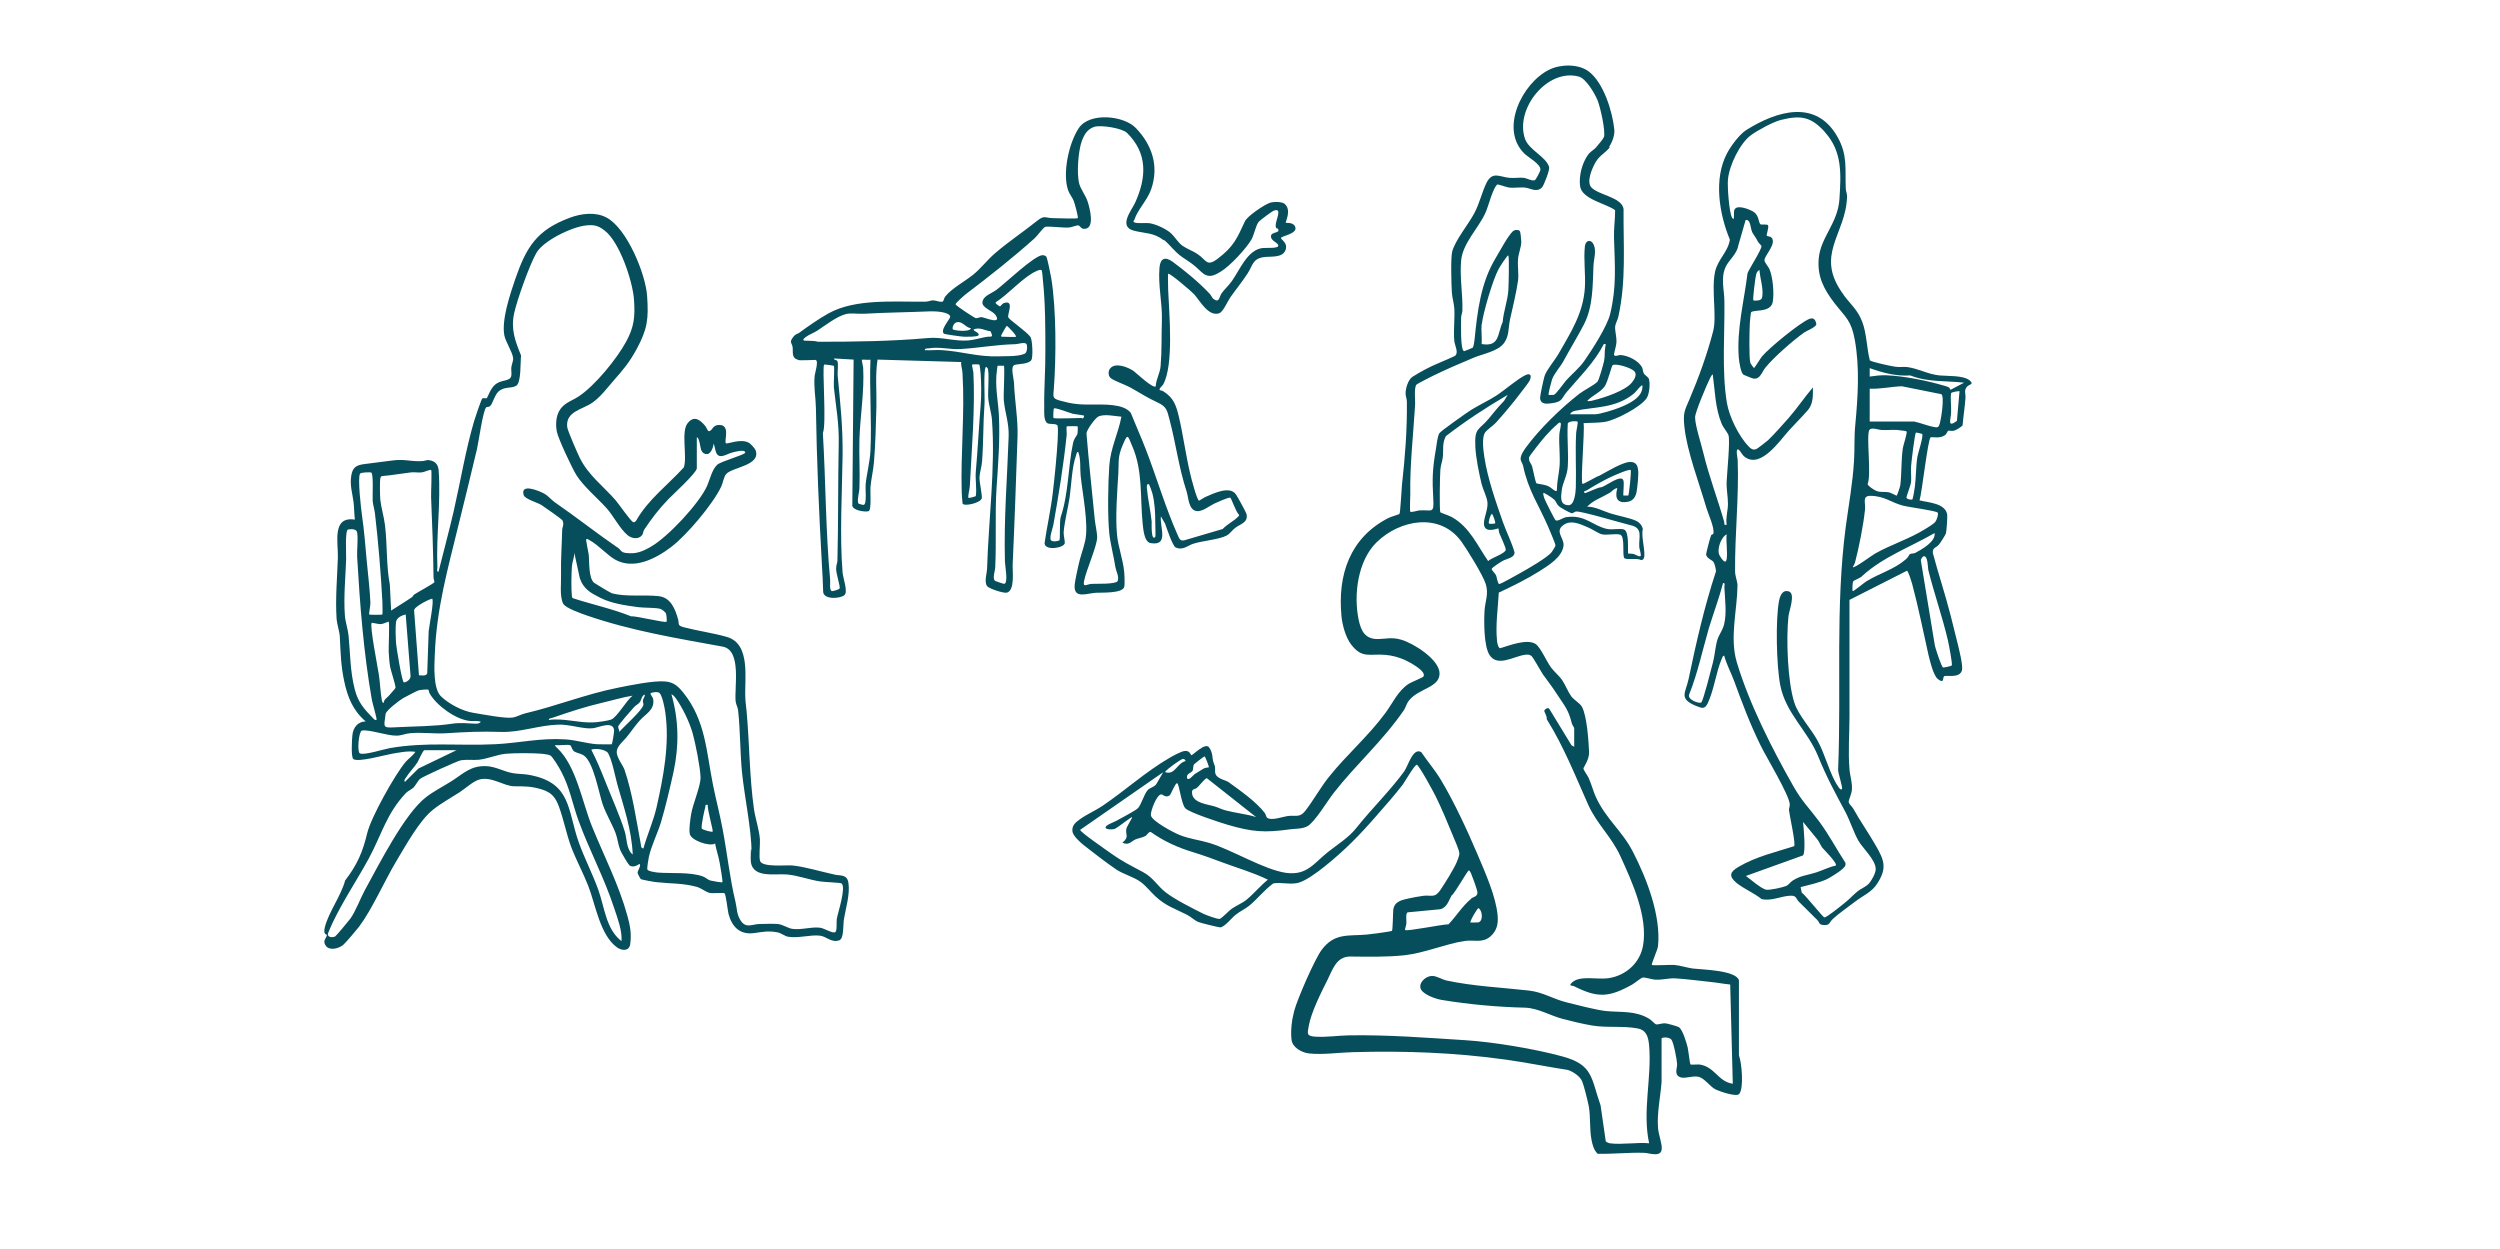 <?xml version="1.0" encoding="UTF-8"?>
<svg xmlns="http://www.w3.org/2000/svg" version="1.1" viewBox="0 0 1544.9 771.8">
  <defs>
    <style>
      .cls-1 {
        fill: #074e5c;
      }
    </style>
  </defs>
  <!-- Generator: Adobe Illustrator 28.7.5, SVG Export Plug-In . SVG Version: 1.2.0 Build 176)  -->
  <g>
    <g id="Layer_1">
      <g id="Laag_1">
        <path class="cls-1" d="M994.8,90.9c-2.3,3.4-6,4.8-8.6,9-2.1,3.5-6,12.2-2.9,15.8,4.3,4.9,18.8,6,20,13.4-.2,22.6,1.7,44.3-3.2,66.5-.4,2-1.9,4.5-2,6.3-.2,2.6,1,6.3.8,9.7,0,1.8-1.6,6.8-1.5,7.5.3,1.7,2.7.2,4.1.3,4.6.3,11.2,3.5,13.3,7.8.5,1.1.4,2.4,1,3.5.7,1.3,2.8,2.2,3.2,3.6.8,2.8.3,9.1-1.4,11.7-3.6,5.5-18.9,13.4-25.3,14.6-3.9.8-9.6.6-13.7.9.8,4.6-2,36.1-.7,37.5.5.5,8.8-4.7,10.4-5,4.5-2.3,15.1-9.1,19.9-8.5,2.9.3,3.8,2.3,4.1,4.9.4,3-.4,10-.9,13.2s-2.1,5.9-5.5,6.5c-6,1.1-8-1.8-6.7-7.5.3-1.1.5-1.2-.8-.7-1.4.5-2.6,2.1-3.9,2.8-4.6,2.7-10,4.5-13.7,8.4,5.1,0,9.8,2.7,14.2,4.1,4.7,1.5,11.6,2.7,15.7,4.5,2.2.9,4.1,2.9,4.5,5.3-1.2,4.6,1.9,14.2.7,17.8-.3.9-.9,1.3-1.8,1.3-2.4-1.4-8.6,0-10.2-1.1-1.7-1.2.6-13.5-2.7-14.6-2.8-.9-8.5.6-11.7-.3-1.7-.5-6.1-3.4-8.4-4.3-4.8-2-10.2-4.7-14.9-1.4-5.7,4,.6,8.2,0,12.8-.8,7.1-9.4,12.3-14.9,15.8-8,5-16.5,9.2-25.1,13.2-.5,9.5-2.1,20.2-1.1,29.6,0,1.2.7,4.5,1.9,4.8,5.6-1.7,16.8-6.1,22-2.6,2.9,1.9,6.9,11,9.5,14.5,2.1,2.8,5.1,5.1,7,8s3.5,7.1,5.5,9.8c1.7,2.3,5.4,4.3,6.6,6.5,3.1,5.7,4.1,21.2,4.4,27.9.2,4.8-3.6,9.6-3.5,10.2.4,1.7,2.5,4.1,3.2,5.8,1.7,3.7,2.8,8,4.3,11.4,6.4,14.2,16.4,21.1,23.2,34.5,8.5,16.5,17.3,39.4,15.4,58.1-.2,2.2-4.3,11-3.8,11.6.5.5,11.6-.2,13.9,0,3.7.3,7.7,1.7,11.3,2.2,5.7.7,26.8,1,28.6,7.3v46.3c1.8,4.8,3.1,20.3.2,23.9-1.6,2.1-12.2-1.6-14.5-2.7-3.7-1.8-6.9-7.1-10.8-7.9s-8.5,1.5-11.4.2c-3.7-1.7-1.6-5.4-1.7-8s-2.1-13.2-3.5-15.1c-1-1.4-4.7-1.8-6.1-.9v27c-.7,9.4-2.9,19-2.2,28.5.3,3.9,2.5,9.6,2.3,12.7-.2,5.7-7.5,2.7-10.9,2.6-9.6-.3-19.1.8-28.7.6-2.3-2.2-3.2-5.4-3.8-8.6-1.3-6.6-.5-14.2-1.7-20.8-.6-3.1-3-12.9-4.1-15.4-1.3-3.1-5.6-6-8.8-7-12.8-2-25.7-4.6-38.5-6.4-31.5-4.4-62.6-5.5-94.4-4.6-8.8.2-18.1,1.7-27,.8-4.6-.5-10.4-3.7-10.9-8.6-.6-6,.2-12.1,1.7-17.8,2-7.4,12.6-31.8,17-37.7,8-10.7,16.8-8.3,28.1-9.4,2-.2,14.8-1.8,15.3-2.3s.6-11.3.8-13c.7-5.2,5.2-6,9.5-7,2.3-.5,6.5-1.3,8.9-1.6,5.1-.7,7.1,1.7,10.7-3.6,2.7-4,8.2-12.8,10-17,.6-1.4,1.9-4.4,1.7-5.8-.2-2.3-2.8-7.9-3.8-10.4-3.2-7.8-7-17-10.7-24.5-1.2-2.5-10.5-19.7-11.8-19.7s-7.4,10.5-8.6,12.2c-4.7,6.1-10.9,13.2-16.2,19.2-10.3,11.9-19.8,21.6-32.2,31.5-4,3.2-11.9,9.2-16.8,10.2-5.3,1-9.9-.6-14.8.2-5.4,3.8-9.8,9.6-14.8,13.7-2.6,2.1-5.9,3.6-8.5,5.7-2.5,1.9-6.6,7.4-9.5,7.8-1,0-12.5-2.8-13.8-3.4-2.2-1-4.4-3.2-6.8-4.4-7.5-3.8-13-5.4-19.4-11.3-2.9-2.7-6.1-6.7-9.1-8.9-4.3-3.2-10.4-4.7-14.9-7.6-5.7-3.8-14.9-10.9-20.5-15.3-2.2-1.8-6.7-5.8-6.9-8.6-.3-3.7,2-5.4,4.9-7.5,4.2-3,9.4-5.2,13.7-8.1,13.9-9.4,26.8-21.2,41.5-29.7,2-1.2,7.2-4,9.2-4.2,3.4-.5,3.8,2.6,4.2,2.6,1.1,0,8.6-8.2,11-4.8s1.9,6.5,2.5,8.6c1.2,3.8,1.2,2,1.2,6.4s6.5,5,8.4,6.5c7.3,5.3,16.8,11.9,22.3,19,.7.9.8,2.5,1.5,3,2.6,1.9,9.7-.7,12.5-1.1,4.8-.7,7.5,1.3,11-3.2,5.2-6.7,9.4-14.5,14.8-21.2,10.9-13.6,24.4-25.2,34.8-39.4,4.5-6.1,7.7-13.6,14.3-17.9,1.7-1.1,8.6-3.8,9.1-4.5,2.3-3.3-9.1-9.2-11.5-10.3-3.6-1.6-8-2.8-11.9-3.1-9.7-.9-14.4,2.6-21.3-6.5-3.3-4.3-5.4-12-5.9-17.3-2.5-25.7,5.2-48.6,29-60.8,1.3-.7,6.6-2.2,6.8-2.5.6-.7,1.3-15.7,1.6-18.3,1.9-17.1,3.2-33.7,3-51,0-1.8-.8-3.4-.8-5.2,0-3.1,1.5-8.3,4.2-10.2,1.6-1.1,6.2-3.7,8.1-4.7,5.6-3,12.3-5.4,18.1-8.2,2.7-1.9,0-6.4-.3-9.3-.6-6.4.4-13.7,0-20.2-.2-3-1.3-6.6-1.5-9.7-.3-4.8-.8-21.4.2-25.3,1.8-7,10-16.8,13.7-23.8,3.3-6.2,4.7-13,7.5-18.7,3.7-7.4,8.2-3.6,14.2-3.1,2.9.3,6.1-.3,8.9,0,2.1.3,4.5,2,6.7,1.5.6-.1,3.5-5.5,3.5-6.5.3-3.4-7.4-7.6-9.7-9.8-15.8-15.1-1.6-43.9,15.3-52.1,7-3.4,18-3.6,24.3,1.2,9.2,6.9,14.7,24.9,15.8,36,.3,3.4-1.3,7.7-3.2,10.5h0l.3.2ZM986.5,90.8c1.1-1.2,4.3-5,4.7-6.2,1-3.9-2.3-18.6-4-22.7s-7.1-13.4-11.6-14.6c-19.6-5.2-39.6,20.2-33.2,38.5,2.5,7,12.9,10.9,14.9,17.4.5,1.7-3.2,11.3-4.4,12.6-3.2,3.3-6.8.7-10,.2s-7,.3-10.4-.1c-1.5-.2-6.8-2.1-7.2-1.9-2.7,1.9-5.6,13.7-7.3,17.4-4.4,9.8-14.2,18.9-15.1,29.8-.9,10.2,1.1,20.8.8,30.7,0,1.5-.8,2.8-.8,4.5,0,2.8-.6,20.4,1.9,20.6.3,0,4.9-1.9,5.2-2.1.6-.5,1.1-3.9,1.2-4.9,1.8-17.8,3.8-35.2,13.1-50.6,2.6-4.3,7.3-13.3,10.5-16.4,1.1-1.1,3.8-1.3,4.5,0,.3.4.8,5.4.8,6.3,0,3.4-1.7,7.2-2,10.6-.4,4.3.5,9.2,0,13.4-1.1,8-3.3,16.2-5,24.3-1.1,5.2-.4,9.8-3.6,14.3-3.8,5.3-13.2,6.7-19.2,9.3-7.9,3.3-17.2,7.3-24.9,11.1-1.4.7-9.7,4.9-10,5.3-1.7,1.7-.8,9.4-.9,12.2-1.1,18.2-3.3,37.5-3,55.5,0,1.7-.4,10.5,0,10.9.5.6,4.5-.7,5.6-.8,7.7-.5,9.2,2.4,8.6-7.1-.7-12.2-.5-18.7,1.6-30.6.4-2.5,1-8,2.1-9.9.9-1.5,16.8-12.6,19.4-14.3,4.9-3.1,10.8-5.8,15.8-9s13.3-10.5,18.1-12.7c3.2-1.5,3.9.4,2.6,3.3-.5,1.2-4.8,6.6-6,8.2-4.2,5.6-10.1,12.6-14.8,17.8-1.6,1.8-5.1,4.1-6.5,5.8-2.6,3.3-1.3,11.4-.7,15.7,2,13.1,7.1,27.6,11.5,40.2,2.2,6.2,5.3,12.1,7.1,18.4.3,3.5-4.8,4-7.3,5.4-1.1.6-6.8,4.2-6.8,5s2.2,2.8,2.7,3.9,1,5.4,2,5.4,11.1-5.8,12.8-6.7c4.3-2.4,17.3-9.8,19.7-13.2.4-.5,2.2-3.5,2.2-3.8.2-1-3.8-9.8-4.5-11.7-6-13.8-12.3-22.4-15.5-37.7-.3-1.3-1.3-2.6-1.5-3.8-.3-2.6,2-5.7,3.4-7.7,8.6-11.6,21.5-24.1,32.9-33,2.7-2.1,9.5-5.5,11.2-7.5,1-1.2,3.5-10.4,4-12.5.7-3.1.2-5.9.8-9,.2-1.1.8-2-.9-1.7-5.9,11.5-14.7,19.9-22.9,29.6-3.3,3.9-2.5,6-8.8,6.9-3.3.5-7.4,1.1-7.7-3.2,0-1.6,2.2-11.7,2.8-13.6,1.2-3.7,6.4-9.8,8.7-13.8,7.6-13.3,15.2-25,16.2-40.8.5-8.2-.9-17.6,0-25.5.4-4,4-4.5,5.5-.9,1.7,4.1,0,8.7-.2,12.9-.5,12-.2,25.2-5.8,36.1-3.7,7.2-8.6,15.2-12.6,22.6-2.1,3.9-5.7,7.6-7.2,11.6-.4,1.1-2.5,9.2-2.1,9.5.2.2,2.6,0,3.2,0,1.4-.4,6.2-7.3,7.6-8.9,3.5-3.9,8.2-7.7,11.2-12,4.8-6.9,14.1-21.3,16-29,4.1-16.9,2.9-30.1,2.4-47-.2-5.8.7-11.4.7-17.2-5.5-4.2-20.8-6.7-21.7-15.1-.7-6.4,1.2-13.8,4.9-19.1,1.4-2,3.7-3.1,5.2-4.8h0ZM915.6,200.2c-.4,3.9.3,8.4,0,12.4,11.2,1.9,9.6-6.1,13-13.6.5-6.6,3.1-13.2,3.5-19.7.2-2.6.6-20.6,0-21.4-.5-.6-5.7,7.6-6.1,8.5-3.4,6.3-9.5,26.8-10.3,33.9h-.1ZM1009.8,229.3c-1.8-2-11.4-5-13.3-3.6-.6.4-3,10.5-4.9,13.1-2.7,3.8-7.8,5.6-10.8,9,1.3.2,2.5,0,3.8-.4,6.6-1.6,19.9-5.9,24-11.2,1.5-1.9,3.2-4.8,1.3-6.9h0ZM970.3,256h15.4c3,0,12.2-2.9,15.3-4.2,5.8-2.3,14.8-6.5,13.9-13.8-2.3,1.3-3.4,3.8-5.7,5.6-11.2,8.8-23.6,7.7-36.1,10.3-1,.2-2.5,1-2.8,2.1h0ZM929.6,247.5l2.1-3.5c-13.3,7.8-26,16.1-38.2,25.5-2.4,4.4-1.4,8.6-1.9,13.1-.3,2.5-1.3,5-1.5,7.5-.3,3-.7,25.4,0,26.5.2.3,5.7,2.1,7.2,3,10.9,6.2,15.5,17.2,22.3,27.1,1.9-1.9,10.8-4.7,10.9-7,0-1.6-3.2-8.2-4-10.3-.3-.8-.4-2.7-.5-2.8-.3-.4-7.8,3.3-8.9-2-.7-3.5,2.5-9.5,2.1-14-.3-3.5-2.7-7.9-3.6-11.4-1.6-6.5-3.6-16.5-3.9-23-.6-12.2,2.1-10.1,8.2-17.4,3.7-4.4,5.2-6.6,9.5-11h0l.2-.3ZM974.8,260.5c-.3-.3-6.5-.6-6,1.9-.5,8.6.6,17.7,0,26.2-.4,5.7-3.1,9.5-3.7,14.3-.5,4.3-1.3,9.1,4.1,9.3,3.8.2,4.5-8,4.6-11.1.3-11-.4-22.4.2-33.5,0-1.4,1.4-6.5.8-7.1h0ZM964.3,261.3c-.6-.7-1.8.7-2.2,1.1-2.2,1.8-5.2,4.9-7.1,7.1-1.4,1.5-10,12.2-10.1,13.2-.4,2.5,1.4,3.7,1.9,5.6.5,1.6,2,9.8,2.7,10.4.3.2,5.2.8,7,1.6s3.5,2.6,4.5,3c1.2.5,1.1-.3,1.1-1.1.2-5.3,1-8.1,1.5-12.7.8-6.4-.4-14.4,0-21,0-1.4,1.4-6.4.8-7.1h-.1ZM1007.8,290.5c-.9-1-11.7,3.9-13.5,4.8-3.7,1.8-10,5.3-13.5,7.6-.4.3-2.9.6-1.5,1.8.4.4,8.5-3.8,10.3-3.6,2.6-.6,12.3-8.3,13.6-4.2.6,1.8-.3,8.7,0,9.3,0,0,2.9,0,3,0,.5-.6,2-15.1,1.5-15.7h0ZM1013.8,343.7c.6-.6-.7-4.5-.8-5.6-.4-6.3,2.5-11.7-5.2-13.5-5.6-1.3-31-9-34-8.5-1,.2-1.7,1.3-2.8,1s-6.8-3.4-7.7-4.3c-1.5-1.4-1.6-2.8-2.8-4s-6.4-4.5-6.7-4.2c-.4.5.3,2.7.6,3.5.5,1.4,6.3,13,6.9,13.4,1.2.9,4.7-1.6,6.4-1.9,12.1-1.8,16.5,5.5,25.6,7.3,3,.6,7.9-.5,10.2.3,3.7,1.2,2.1,14.4,2.7,14.9.2,0,2.3,0,3.2.2s3.6,2,4.3,1.3h0ZM923.9,323.5c.5-.5-1.2-5.2-1.9-6-1.2.7-2.4,5.5-1.9,6s3.6,0,3.8,0h0ZM994.7,706.5c7.4,1,16.8-.7,24.4,0-4.3-19.8,1.7-40.3,0-60.3-.5-5.2-1.5-9.7-7.3-10.7-9.2-1.7-18.8-.2-28.1-1.8-5.3-.9-12.6-2.6-17.8-4-7.8-2-15.5-6.8-23.6-7-17.1-.4-34.5-2-51.5-4.8-3.6-.6-12.7-3.6-13.1-7.8-.4-3.8,4.1-7.2,7.6-7,2.3,0,6.2,2.3,8.5,2.8,16.8,3.6,33.9,4.3,50.8,6.2,9,1,15,5.2,23.4,7.3,6.4,1.6,18.6,4.8,24.6,5.4,9.4.9,18-.4,26.6,4.8,1.3.8,3.4,3.2,4.2,3.4,1.1.3,3.6-.8,5.8-.6,1,0,7.6,1.9,8.2,2.3,2.5,1.6,4.7,9.5,5.5,12.5.4,1.8,1.4,10.2,1.7,10.6.2.2,4.3,0,5.5,0,9.8,1.4,11.4,10.6,20.7,11.9l-1.6-61.3c-4.1-.4-8.2-1.2-12.2-1.6-7.1-.7-14.7-1.8-21.7-2.2-4.3-.2-7.9,1-12,.8-2.4,0-6.2-1.5-8.1-1.3-1.3.2-5,3.5-6.7,4.4-14.2,7.9-21.2,8.3-35.7,1-1.3-.6-3.7,0-1.5-2.2,4.8-4.8,16-1.8,22.6-2.8,10.9-1.6,19.7-9.5,21.5-20.5,2.9-17.7-6.7-38.8-14-54.8-5.5-12.1-14.6-20-19.9-31.8-8-17.9-15.2-36.2-25.7-53,.4-1.5-1.5-4.5-1.5-5,0-1,2.4-2.7,3.2-1.2l13.6,22.3,1.7,1v-11.6c0-.2-1.3-2-1.5-3-2.1-8.4-4.3-10.5-8.8-17.4-3.2-5-5.7-8.1-9-12.7-1.5-2.2-6-10.6-7.2-11.5s-2.3-.8-3.7-.7c-6.9.8-17.1,7.9-22.1.2-3.6-5.5-3.5-20.9-3.1-27.6.4-5.9,2.7-10.1.7-16.4-1.6-5.2-11.5-21.3-15-26.1-13.2-18.2-38-13.7-52.5.5-11.6,11.5-14.2,32.4-11,47.8,1.4,6.6,3.8,11.8,11.4,11.9,5.7,0,8.9-1.4,15.2.5,7.4,2.2,23.4,12.2,23.4,20.8s-12.3,9.1-18.4,16.1c-2.1,2.3-2.4,4.7-3.6,6.5-13.2,19.2-29.5,33.4-43.5,51.3-3.6,4.6-11.8,18.2-16.2,20.5-3.5,1.8-7.4,1.4-10.8,1.9-15.7,2.2-23.3,1.6-38.4-2.8-4.7-1.4-23.6-7.5-26.2-10.2s-3.8-15.5-5.1-15.5-3.8,7-4.6,7.5c-2.5,1.8-4.2-.7-5.2-.6-2.7,0-6.7,10.3-6.4,12.9.5,3.6,14.2,10.8,17.8,12.2,6.2,2.5,12.4,3.1,18.3,4.9,14,4.2,33.9,16.6,47.5,18.5,12.8,1.7,17.1-5.9,25.6-12.7,6.1-4.9,12.8-8.8,17.8-15.1,9.2-11.6,21.4-23.6,29.6-35,2.4-3.4,5.4-14.9,10.5-11.8,3.9,5.8,8.5,11.1,12.1,17.1,8.3,13.8,16.4,31.4,22.7,46.2,4.7,11.1,11.4,26,12.4,37.8.4,5.1-.5,9.3-4.5,12.8-5,4.3-10.1,1.9-16,2.8-11.4,1.7-24.6,7.4-37,8.8-11.4,1.2-22.4.9-33.7.8-8.5,0-10.8,8.1-14,14.5-3.8,7.5-10,19.9-11.5,28.2-.9,5-1.5,6.4,3.8,6.8,7.1.5,14.2-.7,21-.8,24.4-.4,47.9,1.5,72,3,17.2,1.1,43.1,5.4,59.8,10,19.2,5.2,17.7,13.2,23.7,30.3l3.2,22.2c.2.4,2.2,1.2,2.6,1.3h0l-.2-.2ZM747,474.1c.3-.2-2.3-6.8-2.6-6.7-.4,0-6.2,4.5-6.4,4.8-1,1.3-.4,2.9-1.1,4.2-.6,1.1-3.8,1.7-3.4,4.1.5,2.9,4.3-1.9,4.7-2.1,1.5-1,4-2.5,5.5-3.4,1.2-.7,3.1-.7,3.3-.8h0ZM732.7,470.4c-.2-.8-.9-1.6-1.8-1.4-1.5.3-9.8,6.3-11,8.1,6.2,2.2,7.3-5.4,12.7-6.8h0ZM703.2,499.4c2-2,3.6-8.2,5.9-11,1.5-1.8,4.3-1.9,5.6-4.1l4.1-7.1-51.3,35.6c0,1.4,16.2,12.5,18.7,14.3,8,5.7,12,7.4,20.3,11.9,6,3.2,8.9,8.6,13.8,12.4,5.8,4.5,16.6,9.9,23.4,13.3,1.7.8,8.8,3.5,10.1,3.1s5.7-5.1,7.3-6.2c2.9-2,6.5-3.4,9.3-5.7,4.3-3.5,8.7-8.8,13.1-12.3-9-4.4-18.8-7.2-28.2-10.7-6.9-2.6-11.3-4.2-18.4-6.4-9.4-2.9-17.8-6.7-25.8-12.4-1.2-.3-2.2,1.9-3.3,2.5-2,1.1-4.2,1.3-6.1,2.1-2.7,1.2-4.2,4-8.1,2,4.4-3.5,1.8-4.8,2.4-8.4.3-1.7,3.9-7,3.6-7.3-.4-.5-9.2,6.8-11,7.3-1.2.3-5.4.5-5.4-1s4.9-3.1,6.5-4c2.7-1.5,12.1-6.4,13.5-7.9h0ZM776.2,504.9l-30.4-24c-1-.2-4.9,5-6.2,6s-3.5.3-2.9,3.8c1,5.7,9.7,6.3,14.1,7.7,2.2.7,4.3,1.8,6.6,2.4,6,1.6,12.7,2.2,18.8,4.1h0ZM909.1,555.3c1.3-1.1,3.8-1.1,3.9-3.6,0-1.8-2.9-9.3-3.8-11.6-.2-.6-1-2.2-1.5-2.2-.9,0-8.5,14-10.7,15.5-1.8,3.3-3,7.8-7.3,8.5l-19.9,1.9c-1.3.8-.6,5.1-.7,6.8,0,1-1.1,3.8-.8,4.1,1,1,23.4-3.6,26.8-3.5,4.8-5,8.5-11.2,13.9-15.7h0v-.2ZM908.9,570c.2.2,3.9,0,4.7,0,3.2-.9,2.4-7.7,0-8.8-.5-.2-5.6,8.3-4.9,9h.1Z"/>
        <path class="cls-1" d="M379.1,235.3c-4,4.6-8,10-13,13.5-6,4.3-16.6,5.3-15.6,15,.2,2.3,6.4,16.3,7.8,19.2,5.4,10.8,14.5,17.4,22.1,26.1,1.8,2,9.4,13.2,11,13.6.9.2,1.3-.5,1.8-1.1,7.4-13,19.5-21.9,29.4-32.8,2.2-6.6-1.8-21.8,2.2-27.1s7.8-2.3,11,1.5c1,1.2,1.5,3.7,2.7,3.2,2-.8,1.9-3.8,6-3.8,7.1,0,2.8,9.9,4.1,11.3.8.8,9.6-3.4,14.6,0,1,.7,3.4,3.3,3.8,4.5,3.1,9.3-14.5,10.3-18.2,14.5-1.6,1.8-2.1,5.7-3.1,7.8-5.2,10.9-21.3,30-30.9,37.3s-23.2,14.3-34.7,7.8c-4.7-2.7-10.7-9.2-15.3-11.7-.5-.3-2-1.4-2.5-.9-.4.4,1.3,7.8,1.5,9.4.5,4.4-.2,14.7,3.4,17.6.8.6,10.1,6.2,10.9,6.4,8.5,2.4,20.2.8,28.9,1.8,7.5.8,10.2,7.9,12,14.2.9,3.3-.7,3.9,3.9,5.1,8.4,2.2,18,3.5,26.3,5.9,15.1,4.4,10.7,26.3,11.4,38.1.1,2.5.6,5.5.8,8.2,1.8,19.9,1.7,40,4.5,59.9.9,6.2,3.2,12.6,3.7,18.8.2,3.5-.7,10.8.1,13.4,1.3,4.1,15.7,2.5,19.7,2.8,7.8.7,18.5,4,26.5,5.7,3.6.8,7.6-.3,8.4,5.1,1.1,7.2-1.8,16-2.9,23.3-.4,2.6.2,11.2-2.8,12.2-4.9,1.6-7.8-2.4-11.9-2.9-5.9-.7-13,1.7-19.5.7-2.2-.3-4.5-2.4-7-2.8-5.8-1-8.9-.2-14.1.5-8.8,1.2-13.7-3.7-15.9-11.8-.5-2-1.6-12.2-2.5-12.8-.8-.5-7,.2-9.1-.2-2.4-.5-5.4-3.1-8.2-3.8-8.5-2.3-15.9-1.9-24.2-2.8-1.3,0-9.7-1.6-10.1-1.9-.5-.3-2-3.3-2.1-3.9-.1-1.2,2.3-4.4,1.3-5.5-.2-.2-3.2,2.6-6,1.1-1-.5-5.4-8.2-6-9.7-1.3-3.2-1.7-7.3-2.9-10.5-2.2-5.7-5.9-11.8-7.9-17.6-2.5-7.2-5.7-26.8-12.1-30.6-1.7-1-4.7-1.4-6-2.6-.8-.8-1.4-3-1.9-3.4-1.1-.8-7.3.3-9.2-.2-.9.3.8,1.6,1.1,1.9,11.8,11.2,15.3,33.2,21.4,48.3,7.4,18.3,16.6,36,21.9,55.3,1.7,6,2.7,11.5,1.7,17.8-.7,4.1-4.9,3.9-7.9,1.9-10.7-7.5-13.5-26.7-18-38.2-3.2-8.2-7.6-16.2-10.7-24.5-2.8-7.8-4.5-16.5-7.3-24.2-2.2-6-4.6-9-10.8-10.9s-10.4-1.9-16.8-1.9-14-6.2-21.6-4.2c-3.7.9-9,5.8-12.3,7.9-5.3,3.4-12.1,7.2-16.7,11-8.4,6.9-16.6,22-22.4,31.6-7.3,12.2-14.9,29.7-23.1,40.6-1.3,1.7-8.4,10.1-9.8,11.2-2.8,2.2-8.4,3.7-10.7.4s.8-4.9.7-6.7c0-.3-2.5.2-1.2-4.9,2.3-9.1,10-19.3,12.5-28.7,7.5-9.8,10.8-17.5,13.6-29.1,2.3-9.8,17.1-36.3,23.8-44.2,1.9-2.2,4.4-3.7,6-6.2-4.7-.7-9.8.4-14.5,1.2s-20.7,5.4-23.8,3.3c-1.6-1.1-.9-12.6-.6-15,.5-4.6,3.4-8.2,8.2-8.3-7.9-6.7-11.2-15-13.3-24.9s-2.2-17.7-2.7-27.4c-.1-3-1.8-7.9-2-11.4-.8-12.4.4-25.2.8-37.4.3-9.3-3.9-25.8,10.5-23.6-.4-3.5-.4-7.4-.8-10.8-.7-5.5-2.4-10.3-1.4-16.5.9-5.5,3.7-6.5,8.7-7.1,5.8-.7,11.5-1.5,17.2-2.2,6.6-.8,10.1.5,15.7.5s4-1,6.7-.6c3.7.6,5.4,2.8,5.7,6.3,1.4,20.1-1.6,39.9-.8,60,0,.9-.6,2.8.7,2.6,3.1-12.5,6.5-24.9,9.4-37.5,4.2-18.4,7.3-37.5,12.6-55.6.5-1.8,4.5-13.6,5.1-14s2.2.2,2.8-.2c.4-.3,2.2-6.1,5.3-8.5s6.1-1.9,8.6-3.4c2.1-1.3.9-4.8,1.2-7.1.2-1.9,1.3-4.1,1.1-5.7-.4-3.8-4.6-10-5.4-13.9-1.9-9.5,3.5-25.5,6.7-34.9,6.9-19.9,13.3-30.4,33.9-38,7-2.6,15.9-3.7,22.6,0,12.5,6.6,24.1,34.8,25,48.4,1,14.2.2,20.4-6.4,32.7-4.5,8.3-8.4,12.9-14.4,19.7h0ZM430.6,270.3v19.1c0,2.7-14.8,16.2-17.6,19.1-5.7,5.9-10.3,11.9-14.9,18.8-.7,1.1-.6,2.6-1.4,3.5-2.3,2.8-6.4,1.9-8.8,0-5-4.2-8.9-12.2-13.1-16.8-5.5-6.1-14.3-13.5-18.6-20.4-2.6-4.1-11.3-22.6-12.1-26.9-.7-3.4-.6-8.1.8-11.3,2.7-6.4,7.7-7.1,12.8-10.5,10-6.6,23.5-23.2,29.2-33.7,5-9.2,5.6-15.4,4.9-25.9-.8-11.5-8.8-35.5-18-42.7-4-3.1-6.3-3.8-11.5-3.3-8.7.8-26.6,9.4-30.9,17.1s-11.7,28.3-13.7,37.3c-2.1,9.9.7,17.1,4.3,26-.5,3.8.2,16.8-3,18.7s-7.6.2-11.2,3.8c-2.1,2.1-3.5,7.3-4.7,8.5s-2.2.5-2.7,1.1c-2,2.3-4.6,21.1-5.6,25.5-3.7,15.9-7.7,31.8-11.6,47.7-6.6,27.1-13.4,51-14.5,79.2-.3,6.8-1.2,21.4,3.9,26.2,4.9,4.7,13.2,9,19.9,10.1,5.7.9,19.8,3.7,24.5,2.9,2.3-.4,4.9-1.9,7.3-2.5,19.6-4.6,37.8-12,57.5-15.9,7.3-1.5,22.2-4.5,29-3.9,5.5.4,8.2,2.9,11.6,7.1,13.7,17.2,14.1,36.4,18.2,56.8,1.8,9,4.2,18,5.9,27.1,2.9,15.1,4.4,30.3,8,45.2,1,4.1.6,7.7,3.3,11.7,3.3,4.9,6.9,2.1,11.5,2,3.4,0,8.1-.3,11.3,0s6,2.5,9,3c5.8.8,11.6-1.4,17.2-.7,2.5.3,7.9,3.8,9.4,2.7,1.2-.9.6-6.1.9-8.1.6-3.7,6-19.8,2.9-22-.8-.5-10.9-.8-13.1-1.2-6.8-1-13.8-3.7-20.4-4.3-8-.7-22.6,2.8-22.6-9.5s.7-2.4.6-3.7c-.2-15.6-4.4-34.3-6-50.3-1.2-12.7-1-25.6-2.4-38.1-.2-1.7-1.2-3.3-1.5-5.3-.9-8.7,3.9-31.7-8-33.9-28.9-5.3-56.2-9.7-84.1-19.3-3.3-1.2-13.1-4.5-14.5-7.3-2.3-4.7-1.1-12.8-1.3-18.2-.2-9,.5-17.7.7-27,0-2.2,1.4-3.5.2-6.2-.3-.7-11.4-8.5-13-9.5-2.8-1.7-10.3-3.7-11-6.2-2.2-7.5,9.6-2.6,12.8-.8,2.6,1.5,4.4,3.9,6.6,5.4,13.2,9.1,25.8,19.1,39.1,28.2,1.6,1.1,1.5,2.6,4.6,3,6.5.8,10.2-.8,15.6-3.9,10.5-6,29.6-26.5,34.6-37.4,1.7-3.8,3.1-10.3,6.3-13.2,2.7-2.3,17.2-6.1,17.3-7.5,0-2.4-7-.3-8.2,0-3.6,1-8.6,4.9-10.1-1.1l-1.1-4.5c-.5,2.6-1.9,7.4-5.3,6.4-3.1-.9-2.8-4.6-3.5-7-.3-.9-.6-3.2-1.7-3.2h0ZM266.5,290.5c-.5-.6-4.5,1.3-5.7,1.4-2.2.3-4.5-.2-6.7,0-6,.7-11.9,1.8-17.9,2.3-.6,0-.9.5-1.1,1.1-.5,1.5-.3,11.2-.1,13.4.5,4.9,2.3,10.7,2.9,15.8,1.5,12.2.7,24.8,3,36.7l.8,16.1c4.3-2.8,8.7-5.4,12.9-8.3.6-.4.7-1.2,1.5-1.7,1.9-1.3,12.3-6.9,12.4-7.6,0-.5-.6-1.9-.6-3-.2-16.7-.8-32.8-1.5-49.5-.1-2.6.6-16.3,0-16.9h0v.2ZM229.6,292.1c-.4-.4-6.5-.3-7.1.6-1.6,2.5.6,21.7,1.2,25.8,1.4,9.8,2,18,2.9,27.8.8,8.7,1.9,17.4,2.3,26.2,0,1.9-1,6.9-.8,7.2.3.3,8,.3,8.2,0s0-6.6,0-7.9c-1-18.3-2.5-36.5-4.6-54.6-.3-2.4-1.2-5.2-1.4-7.6-.2-2.9.6-16.3-.8-17.5h.1ZM232.7,444.9c.4-.5-2.6-10.7-2.9-12.4-5.1-29.1-7.4-58.9-9.1-88.4-.2-4.5.7-11,0-15-.4-2.4-3.6-2.2-5.6-1.9s-1.1,15.9-1.2,18.4c-.4,11.3-1.6,23.1-.8,34.5.3,4.3,1.9,8.7,2.3,12.7,1.1,11.5.9,21.9,3.9,33.5,2.1,7.9,5.7,11.8,11.1,17.4.5.5,1.6,1.8,2.2,1.1h.1ZM411.9,384.2c.3-.3,0-4.3-.4-5.2-.4-.8-2.4-2.4-3.3-2.7-2.9-.9-10.1-.6-13.9-1.1-7.9-1.1-16.2-2.2-23.4-5.8-6.1-3.1-10.3-5.4-12.6-12.1l-3.4-15.7c0,3-1.3,5.6-1.5,8.6-.3,4.2-.5,14.1,0,18,0,.6.1,1.2.7,1.5,12,3.9,24.3,6.5,36,11.2,2.9-.4,21,4.2,21.8,3.3h0ZM267.2,370c-.5-.5-11.4,4.8-11.3,7.2l3,40.1c1.5,0,4.5.7,5.1-1.2l.9-26.1c.3-3,3.4-18.6,2.2-19.9h0ZM250.7,379.7c-2.6.6-5.7,2.1-6,4.8-.4,3.4-.2,9.9.1,13.5.2,2.1,3.6,23.7,4.8,23.7,1.7,0,4.4-2.1,4.1-4.1l-3-37.9h0ZM239.9,430.4c.7-.9,4.5-5,4.5-5.3.2-1.7-3-10.8-3.4-13.6-.4-2.3-.7-6.5-.8-8.9-.1-2.8.6-17.7,0-18.4-.2-.2-3.3,1.4-4.9,1.5-1.7,0-5.4-1-5.6-.8-1.4,1.4,3.8,27.8,4.4,31.9.8,5.1.9,10.4,1.8,15.5.1.7.3,2.2,1.3,2,0-2.1,1.8-2.9,2.7-4h0ZM264.9,426.3c-.6-.5-4.8,0-5.9.2s-8.5,4.2-10,5c-2.4,1.5-9.9,7.1-10.7,9.6-1.1,8.6-2.2,8.8,6.8,8.3,11.6-.6,23.2-.5,34.5-2.2,4.5-.7,9.8-.2,14.2,0,1.3,0,2.5,0,3.3-1.2-2.2-.8-4.7-.2-7-.5-8.5-1-20.1-9.3-24.5-16.8-.5-.8-.7-2.4-.8-2.5h0ZM397.6,524.3c2.4-8.5,6.1-16.7,8.1-25.3,4.3-19.2,8.2-39.2,5.4-59-.4-2.7-1.7-9.6-3.4-11.6-1-1.3-5.2-.5-5.6,0-.5.7,1.3,2.3,1.5,3.4,1.3,6.9-4.7,9.3-8.6,13.8-2.8,3.2-5.2,6.8-7.9,10.1-1.9,2.3-6,5.5-6,9s4.2,8.9,4.8,10.9c4.9,14.3,7.3,31.1,10.1,46.1.2,1.1,0,2.3,1.5,2.6h.1ZM382.6,452.4c2.7-3.3,14.5-13.5,15-16.9.1-.8-.5-1.8-.3-2.7.2-1.3,1.4-2.2,1.1-3.6-1.9.7-2,3.3-3,4.7-.8,1.1-2.9,2.2-3.7,3.2-1.4,1.6-9.7,10.8-9.7,12s.9,2.2.7,3.4h-.1ZM441.9,521.3c-3.6,2-14.7-2-15.6-5.8-.7-2.9.3-9.2.8-12.4,1-6.2,6-17.6,5.8-22.7-.1-5.9-3.2-21.4-4.9-27.4-2.1-7.2-6.2-15.6-10.5-21.7-.6-.8-1.6-1.9-2.6-2.3,4.6,16,4.8,31.8,1.3,48.1-2.2,9.9-4.9,21.5-7.8,31.2-2.1,6.8-5.8,14.1-7.4,21.1-.3,1.1-1.2,7.2-1,7.8.4,1.3,5,1.8,6.3,2,8.3.7,20.4-.5,28.3,2.5,1.5.6,2.7,1.9,4.3,2.4.9.3,7.2,1.4,7.5,1.1.4-.4-1.4-10.5-1.7-12.2-.7-4-2.1-7.8-2.8-11.8h0ZM390.9,429.9c-6.3,1-12.4,2.9-18.5,4.3-11.4,2.7-20,5.6-31.1,9.4-.8.3-2.3.2-2.1,1.3,9-1.3,18.7,2,27.4,1.5,2.3,0,9.1-1,11-1.7,3.7-1.4,9.6-12,13.3-14.8h0ZM378.1,459.8c.3-.3,1.5-7.7,1.4-8.5-.6-6.1-9.5-1.7-13-1.3-5.7.8-14.4-2.5-21.7-2.2-11.9.4-23.6,4.9-35.2,4.5-12.8-.4-21.1,0-33.7.8-7.3.5-15.3-.7-22.5,0-2.7.2-5.5,1.5-8.2,1.5-5.8.2-17.5-4.1-21.6-3.1-1.9.5-3,12.8-1.3,14,2.3,1.5,15.1-2.6,18.6-3.2,22.4-3.9,42.8-1.3,65-2.4,14.9-.7,27.9-4,43.4-3,6.6.4,13,2.5,19.5,3,1.4,0,9,.2,9.3,0h0ZM374.9,464.6c-1.9-1.6-7.1-2.3-9.5-1.3,3.1,6,5.8,12.4,8.3,18.7,3.9,10,9.3,21.9,12.4,31.9,1.4,4.5.8,10.7,4.9,14.2-.6-15-5.4-29-9.5-43.3-1.1-3.9-3.8-17.9-6.4-20.2h-.2ZM282.2,463.6h-19.9c-1,0-3.6,6.4-4.4,7.6-2.1,3.2-5.1,6.2-7.1,9.4-.4.6-1.5,2.1-.5,2.5l8.3-8.2,23.5-11.3h.1ZM384.1,581.3c.3-6.6-2.4-13.6-4.5-19.9-6-18.6-15.5-36.1-22.1-54.3-3.8-10.4-5.4-20.5-10.8-30.5-1-2-5.3-9.2-6.7-9.8-1.3-.6-3.6-.8-5-1-6-.5-16.6-.5-22.5,0-5.2.5-11.2,3.1-16.6,3.7-3.6.3-7.3-.2-11,.3-2,.3-23.8,10.2-25.3,11.5-1.3,1-2.8,4.1-4,5.3-1.2,1.2-3.7,2.3-4.8,3.5-12,12.7-15,25.8-22.9,40.4-7.3,13.4-15.6,25.6-22.4,39.8-.5,1-2.9,6.4-2.9,6.9,0,2.2,2.9,2.2,4.5,1.5.6-.3,8.3-9.5,9.3-10.9,3.4-4.6,6.2-12.5,9.1-17.8,8.6-15.6,24.5-47.2,37.8-57.4,4.5-3.5,10.7-6.7,15.6-9.8,7.6-4.8,12.1-10,22.2-9.3,5.6.4,10.5,3.4,15.9,4.3,3.4.6,7.2.4,10.8,1.2,25.3,5,22.8,21.5,29.8,41.4,3.5,9.9,8.7,19.8,12.2,29.7,3.8,10.7,4.7,23.9,14,31.3h.3ZM437.4,497.4c-2-.2-1.2,0-1.5,1.1-.7,2.5-2.6,11.4-2.3,13.4.1.8,6.3,2.5,6.8,2s-3.5-14.1-3-16.5h0Z"/>
        <path class="cls-1" d="M493.2,222.3c-4.3-.9-3-5-3.4-7.8s-2.4-2.7.5-6.4c1.6-2,2.5-1.6,3.8-2.6,5-3.7,12.2-8.7,17.8-11.8,16.8-9.4,41.1-7,60.1-7.3,1.7,0,3.1-.8,4.5-.8,2,0,4,1.2,5.9.8.7,0,1-2.2,1.6-3,3.8-5,12.2-9.5,17.2-13.5s8.9-9.3,13.7-13.4c8-6.9,17.3-13.1,25.7-19.8,4.9-4,5-2,10-1.9,2.1,0,14.8.5,15.4,0,.5-.5-1.9-9.3-2.5-10.7-.8-2.1-2.5-4-3.4-6.4-3.7-10.5.4-29.4,6.6-38.6,6.6-9.8,27.7-7.8,35.2,0,9.9,10.3,14.5,23.4,9.5,37.8-2.4,6.9-8.4,12.6-10.4,18.9-.2.6-1.2.9,0,1.6,1.6.9,6.7.2,9.2.5,4.1.6,10.7,3.6,13.7,6.5,2.2,2.1,4.2,5.6,6.9,7.5s6.4,3.2,9.1,5c5.8,3.8,5.6,8.3,12.7,2.9,9.8-7.5,11.8-12.4,16.7-23,1.5-3.3,12.1-10.4,15.5-11.5,2.3-.7,7.3-.8,9.1.7,4.5,4,.2,11.2.7,11.7.3.2,5-.6,5.9,2.8,1.1,4.1-8.8,5.3-8.9,6.6,0,1.1,4.8,3.1,2.6,7.9-2.1,4.5-9.4,3.3-13.3,3.9-6.9,1-6.8,5.3-10,10.2-3.4,5.2-7.2,9.8-10.7,14.8-1.6,2.3-4.3,8.8-6.8,9.7-6.6,2.2-11.8-7.6-15.4-11.7-1.2-1.4-15.4-13.6-16.1-12.7-.3.4,0,8.6,0,10.1.6,14.5,3.6,46.2-3.1,58.3-.6,1-2.8,2.5-2.1,3.5,0,0,1.7.3,2.5.9,6.1,4,7.6,8.4,9.3,15.5,2.7,11.5,4.3,24,7.1,35.6.5,2.2,4.1,16.2,5.4,16.3.2,0,2.8-1.8,3.7-2.2,5.1-2.2,15-7.2,19-1.8.8,1,6.4,11.3,6.6,12.2,1.2,5.4-3.8,6.1-7.1,8.7-1.8,1.4-3.2,3.6-5.1,4.6-4.8,2.6-15.1,3.2-21,5.2-3.2,1.1-6.4,4.3-10.7,2.1-1.8-.9-5.5-12.1-6.4-14.6l-2.6-4.5c-.8,6.6,5.2,18.5-6.4,16.5-4-.7-4.5-8.8-4.9-12.3-1.6-16.2.2-32.4-6.4-47.6-2.9-6.8-2.7-8.2-5.9-.7s-2.3,10.1-2.7,17.5c-.7,11.6-1.9,26.7-.8,38.2.7,7.1,3.7,15.2,4.4,22.6.2,2,.5,8,0,9.5-1.3,4-14.2,3.3-17.5,3.5-5.4.3-13.8,4.1-13.1-4.8.2-2.7,1.7-9,2.3-12,1.1-5.3,3.1-10.3,4.2-15.3,2.3-10-1.7-29.3-2.8-40.3-.5-4.8.3-9.8-1.5-14.6-1-.2-1,1.3-1.3,2-2.6,7.2-2.9,18.1-4,26-1,6.7-3.3,15.5-3.7,21.8,0,2.1.9,5.7.7,6.6-.7,3-12.2,4.8-12.5,0,1.5-10.4,3.9-20.8,5.1-31.3,1.2-10.1,2.4-22.2,3-32.2,0-2.3.4-6.9,0-8.9s-5.2-.8-6.5-1.9c-2.2-1.7-1.8-6.9-1.8-9.4-.2-11.6.8-23.4.7-35.2,0-14,0-29.3-1.5-43.4,0-1-.5-6.1-.8-6.4-.8-1-4.9,1.3-5.9,1.9-7.7,4.7-14.8,12.9-22.5,17.9-.5.9,2.5,2.5,2.6,2.5.5,0,1.3-1.6,2.4-2,6.9-2.3,2,7,2.8,8.8.8,1.7,11.1,8.6,13.6,12,1.4,1.9,1.7,12.6.7,14.3-1.6,2.7-8.2,2.4-10.4,3.1-2.8.8-.5,8.5-.4,10.7.4,11.3,2.6,23,2.2,33.8-.9,26.1-1.8,52.5-3,78.7-.2,4.1,1.5,16-3.5,17.5-2,.6-11.2-2.5-12.3-4-2-2.8,0-8.1,0-11.3.9-29.5,5.2-62.2,3-91.5-.3-4.3-2-9.1-2.3-13.5-.3-3.9.8-16-.4-18.4-.2-.3-1-1-1.1-.7-1.6,1.9-.5,18.8-.8,22.8-.9,12.1-.6,23.6-1.5,35.3-.2,3.5-1.5,6.9-1.6,10.4,0,3.1,1.8,11,1.4,12.6-.7,2.9-10.6,5.1-11.8,3.4-.2-.3-.5-6-.6-7.2-.7-24.2,2-49,.5-73.3,0-2.4-1.1-4.6-.8-7.1l-51.7-1.5c-1.5,9.5-.5,19.2-.7,28.9-.3,11.3-.6,23.2-1.5,34.4-.5,5.7-1.8,10.6-2.2,15.8-.2,2.5.8,14.2-1.2,14.6-2.4.6-9.5-.5-10-3.4l.8-90.3-12-.7c-.2,1.2,1.3.7,1.9,1.5.9,1.2,0,7.2.3,9.4,1.6,17,3.2,31.4,3,48.8-.3,23.2-1.9,49.5,0,72.7.3,3.3,3.3,11.5,1.3,13.7-2.2,2.3-12.7,3.2-13.3-1.7-.1-5.7-.5-11.5-.8-17.2-1.8-32-3.2-64.4-3.7-96.7-.1-6.2-1.4-12.9-.8-19.5.1-1.8,2.9-10.1.4-10.1s-8.7.5-11.2,0h.6ZM719,148.4c-6.1-4.8-11.8-4.1-18.5-5.9-9.5-2.6-1.2-12.6.9-17.1,7.1-15.6,8-30.6-5-43.3-3.1-3-16.3-5-20.2-3.7-4.3,1.4-6.2,4.8-7.7,8.8-2.2,6.1-3.3,20.3-1.5,26.6.9,3.2,3.8,6.8,5.1,10.7,1.3,4,5,17.6-2.6,16.9-1.6-.2-2.1-1.9-3.1-2.1s-4.2,1.2-5.9,1.3c-3.2.3-13.2-1-14.6-.4-1.5.7-4.8,5.5-6.6,7.1-13.6,12.2-28,23.5-42.5,34.5-1,.8-6.5,5.6-6.3,6.3.2.8,11.5,8.3,12.5,8.5s2.2-.7,3.6-.6c1.5,0,12.7,5,8.7-1.2-1.8-2.8-8.5-4.5-8.2-8,.4-4.1,5.7-5.4,8.8-7.8,5.5-4.1,23-20.9,28.2-21.3,1,0,2,.2,2.6,1.1.4.5,2.6,11.1,2.9,12.9,3.2,19.4,3.1,49.1,1.6,68.9-.4,4.6-.9,5.6,3.6,6.9,7.8,2.2,12.2,2.6,20,2.5,6.8,0,19.7-.7,24,5.2,3,7.5,6.3,14.8,9.2,22.3,6.7,17.3,12.2,36.2,19.7,53,1,2.1,1.4,4,4.1,3.4l23.8-7c2.5-2.8,7.2-5.1,9.6-7.7.3-.4.7-.6.4-1.2-1.7-1.2-4.8-10.5-5.4-10.5-1.6,0-7.9,2.8-9.8,3.7-3.3,1.6-7.5,5.2-11.1,4.6-4.8-.8-4.8-8.1-6-12-5-15.4-6.5-29-10.5-44.2-1.6-6.1-1.8-8.3-7.7-11-6.9-3.2-10.5-5.8-16.9-9.3-2.9-1.6-10.2-4.1-12-5.8-1.5-1.4-1.5-4.5,0-6,3.3-3.7,11.1-.5,14.5,1.9,1.3,1,12.2,11.2,13.5,9.3.2-4.4,2.6-7.9,3-12.4.8-9.2.5-19.3.8-28.5.3-10.6-2.4-21.1-1.5-32.3.5-6,3.5-7.1,8.2-3.7,8.1,6,16,12.5,22.9,19.8.8.9,1.5,2.5,2.2,3.1,3.8,2.8,3.6-1.2,5-3.3,1.8-2.6,4.5-4.9,6.5-7.8,4.9-6.9,9.5-19,18.7-20.3,2-.3,9.6.4,9.9-1.3.4-2-4.6-2.9-4.5-6s6.4-1.6,4.2-4.7c-.3-.4-1.2.5-1.3-2,0-3.4,4.6-11.4-1.4-9-.8.3-8.4,5.9-9,6.7-1.9,2.2-2.7,7.7-4.6,11.1-3.3,5.6-13.1,16.2-18.7,19.6-4.6,2.9-8,4.4-12.4.2-5.2-5-5.9-5.1-11.6-9-4.8-3.3-7.7-7.8-11.4-10.7h0v.2ZM604.5,207.3c-.6.9-7.1.8-8.6.8s-11.8-1.5-12.4-1.8c-3.1-1.9,3.7-9.3,3.7-10.5-.2-3.2-9.9-3.5-12.2-3.4-13.7.6-27.6.7-41.2,1.5-3.3.2-8-.6-11.1.2-5.6,1.4-12.7,7-17.6,10.2-2.2,1.4-5.4,2.6-7.2,4-.6.5-2,1.5-1.2,2.1.3.3,7.1,0,8.6.8,22.9,0,45.7-.3,68.2-2.3,8.6-.8,16.1,2.1,24.7,1.5,3.8-.3,7.7-1.6,11.3-2.2,2.9-.5,4.7.9,2.6-3.5-4-.5-6.5-2.7-10.5-1.1,0,1.2,4.2,2.1,3,3.7h0ZM600,202.8c-2.9-.2-4.9-3.8-7.9-3.8s-3.8,3.8-3.3,4.5,10.6,2,11.2-.7ZM627.8,208.1c.7-.7-5.2-6.7-5.6-6.7s-3.1,5-3.4,5.6c-.5,1.2.3,1.1,1.1,1.1,1.3,0,7.6.3,7.9,0h0ZM634.4,212.7c-1.1-1.6-5.3,0-7,0-12.3.3-22.2,2.3-33.8,3-6.8.4-13-1.6-19.9-.4-.8,0-2.4,0-2.2,1.1,3.6.2,7.3-.3,10.9,0,12.2.8,21.9,4.2,34.5,3.8,4.9-.2,11.8.3,16.3-1.6,1.6-.7,1.8-4.8,1.2-5.8h0ZM537.8,222.3c-1,.2-5-.2-5.2,0s.7,3.7.8,4.8c.8,14.8-1.8,29.5-2.3,44.2-.3,10,.4,20.1,0,30,0,3-1.4,6.4-.8,9.6,0,.4,2.9,1.2,3.4,1.1,2.1-.4,1-10,1.2-12.3.6-6.7,2.6-13.8,3-21,.9-18.6-.7-37.9,0-56.6h0v.2ZM515.3,226.1c-.2-.2-5.8-1-6-.8-1.4,1.6,1.6,37.1-.8,42.3,1.8,30.3,1.7,60.5,4.5,90.7.2,1.7-.7,6.7,1.2,7,.7,0,4.6-1,4.7-1.8.3-1.4-2.2-9-2.2-11.9s.8-3.6.8-5.2c.6-24,.3-47.9.8-71.9.3-12.7-1.7-23-3-35.2-.2-2.1.5-12.7,0-13.1h0ZM605.2,225.3c0-.2-4.3-.2-4.5,0s.7,3.7.8,4.8c1.2,21.7-1.1,48.5-2.2,70.5,0,1.4-1.4,6.4-.8,7.1.2.2,4.5-.9,4.5-1.2.7-4.1-.4-10.4,0-14.9,1.2-13.7,1.9-27.5,3-41.2.5-5.4.4-14.1,0-19.5,0-.9-.6-5.3-.8-5.6h0ZM620.3,226c0,0-3.6,0-3.8,0-.2.2-.7,5.4-.8,6.3-.5,8.7,1.2,16.4,1.6,24.7.7,15.2-.5,30-1.5,45-1,15.7,0,32.7-.8,48.7,0,1.8-2,7,0,8.3.2.2,5.3,1.9,5.6,1.8,2.6-.5.4-11.5.4-13.8-.7-26.7,1.4-50.9,2.3-77.2.3-8.4-2.3-14.8-3-22.5-.3-3.2.8-20.6,0-21.4h0ZM651,258.3c.6.6,14.5,0,16.9,0s.4.5.8.5c.8,0,1.5-1.7,1.1-2-.3-.2-5.4-.8-6.8-1.1-2.7-.7-9.4-3.5-11.6-3.4-.5,0-.6,5.8-.4,6h0ZM693,257.5c-4-.3-10.3-1.8-14.1-.2-2,.9-7.3,8.1-7.5,10.5,1.4,17.7,3.4,35.4,5.1,53,.3,3.3,1.5,8.2,1.5,11.2,0,5.4-6.8,20.3-8.1,27.1-.8,4.3,1.6,1.9,4.7,1.7,2.4-.2,15.6.5,16.2-2,.7-2.9-1-5.5-1.5-8.2-1-6.4-3.2-15.1-3.8-20.9-1.1-10.8-.8-31,0-42s5.6-20,7.5-30.3h0ZM666,263.5c-.2-.2-6.5-.2-6.8,0s0,3.8,0,4.9c-1.9,18.8-5,37.5-8.3,56.1-.3,1.7-2.7,8.1-1.4,9.4s5.1.2,5.2,0c.5-.5,0-12.5.8-14.5,4.9-14.5,4.5-31.2,7.6-45.6.7-3.1,2.2-4.2,2.7-5.6.2-.7.3-4.6.2-4.7h0ZM710.2,299.5c-1.4-1.2-1.6.8-1.5,1.9.6,7,2.3,14,3,21,0,.8-.5,12.4,2.2,9.4.3-.3,0-7.9,0-9.4,0-5.8-.3-11.8-1.8-17.6-.2-.8-1.7-5-1.9-5.2h0Z"/>
        <path class="cls-1" d="M1139.3,182.3c4.4,5.9,8.7,9.2,11.5,16.6s2.7,16.1,4.7,23.8c1.2,1,13.2,3.6,15.6,3.9,2.5.4,5,0,7.3.2,7.1.9,12.9,4.5,20.2,5.2,4.9.5,14.7-.2,18.6,3.1,3,2.6-.5,2.3-1.8,4-1.9,2.4-.6,4.6-.8,6.7-.4,5.6-1.3,11.3-1.8,17-.5.9-3.9,2.9-5.1,3.3-1.4.4-3.2,0-3.6,0-.8.4-1.1,1.8-1.7,2.4-3.3,3-8.7,1.2-9.4,1.8-1.7,1.5-5.3,34.1-6.8,38.9,5.6,1.4,15.9,1.7,17.1,8.8.2,1.3-.4,10.5-.8,11.6-.3,1-3.5,6-4.3,6.9-1.9,2.2-4,1.7-3.8,5.2,3.4,12.9,7.7,25.6,11,38.6,1.5,5.9,3,12.1,4.5,18,.8,3.4,3.3,13.2,2.5,16-1.5,5.1-9.7,2.7-11,3.6-1.1.8.3,4.9-3.8,1.8-2.9-2.2-5-11.4-5.9-15.1-3.3-14.6-6.2-29.3-10.1-43.9-.4-1.4-2.4-7.9-3.2-8l-35.5,18v72.3c0,10.5-.9,21.5,0,32.2.3,4.4,1.8,8,1.5,12.8-.2,2.7-2,6.3-2,7.5s2.2,3,2.9,4.3c4.4,8,9.5,15,13.9,22.8,5.2,9,7,13.8,1,23.2-3.5,5.6-8.8,7.5-14,11.5-3.8,2.9-10.3,7.5-13.5,10.5-2.5,2.2-1.6,4.2-6,3.8-2.8-.2-2.2-1.5-3.7-3.1-3.7-3.8-7.6-7.4-11.3-11.2-2-2-1.4-3.9-5.2-3.8-5.9.2-11.7,3.5-17.9,2.1-4.7-3.8-10.9-6.3-15.5-10-5-4.2-4.1-6.8,1.2-9.9,10.9-6.4,22.6-9,34.4-12.8,1.1-1.5-2.8-18.8-3.2-22.3,0-1.1.6-2.3.5-3.6-.3-5.7-14.4-29-17.9-36.1-6.8-13.8-11.3-26-16.6-40.4-1.9-5.1-4.6-10-6-15.3-1,0-1.2,1.1-1.5,1.8-3.5,8.2-4.8,19.3-8.6,27.4-1.9,4-3.5,3.3-7.1,1.9-11.2-4.6-6.7-7.9-4.8-16.8,4.7-22.4,9.7-44.6,16.9-66.4,0-1.4-.8-4.8-1.5-5.8-.9-1.3-4.3-2.2-4.6-4.7,0-.8,2.5-10.5,3.1-11.8.2-.6,1.3-.5,1.4-1.1.8-3.5-3.1-11.9-4.3-15.8-4.3-14.9-12.1-35.2-13.6-50.1-.9-8.5,0-9.9,3.1-17,5.8-13.6,11-28,14.7-42.3,2.3-9.2-1.2-25.3,1.1-36.4,1.6-7.7,8-12.3,9.2-20-6.6-15.9-10.2-37.6-1.7-53.5,2.4-4.5,7.6-11.6,11.9-14.3,18.8-11.8,43.1-19.2,56.3,4.3,6.4,11.3,4.6,19.8,5.1,31.7,0,1.8.9,3.4.8,5.2-.6,23.6-20.6,35.9-2,60.8h0ZM1128,81.9c-8.5-9.5-14.7-11-27.4-7.8-4.9,1.2-14.2,6.3-18.4,9.3-7,5-13.7,19-14.4,27.6-.4,4.1.7,20.5,2.6,23.6,1.7,2.8.8-3.2,1.3-4.7,1.2-3.9,9.2-.6,11.6.8,4,2.3,3.2,7,4.7,8,.3.2,3.9-.2,4.5.4.9,1-1.1,6-.7,6.6.3.5,3.3,0,3.7,2.7.7,4.3-5.4,9.9-5.1,12.6,0,1.1,2.3,3.7,3,5.2,2.2,5.1,3,14.9,2.1,20.3-1.2,7-11.9,4.6-13.4,6.5-.2.3-.8,6-.8,7-.2,4.3-.6,21.4.4,24.4.2.5,2,3,2.2,3,.4,0,4-6,4.9-7.1,4.3-5.2,23.2-20.7,29.2-23.2,2.7-1.1,3.9.4,4.4,3.1.3,1.8-5.8,4.1-7.4,5.2-6.9,4.9-18.7,15.2-24,21.7-2.3,2.8-3.3,7.6-7.6,6.8-.4,0-5.5-2.1-5.9-2.3-1.8-1-2.8-8.2-3-10.5-1.4-17.6,3.3-35,5.4-52.3,1.1-2.8,8.8-14.7,8.6-16.7,0-.5-1.7-1.8-2.2-2.8-1.5-3-2.2-3.5-3.4-5.6s-1-8.6-4.2-7.7l-4.5,15.7c-.9,5.4-5.8,8.9-7.8,13.2-3.2,6.9-.9,14-.8,20.9.3,20.2-1.7,43.2,1.5,62.9,1.4,8.7,7.5,21.2,13.8,27.5,1.3,1.3,2.4,2,4.4,1.3.4,0,6.6-4.8,7.3-5.5,3.7-3.5,9.2-9.8,12.7-13.7,5.3-6.1,9.8-12.8,15-18.9,0,4.8.3,10-3,13.9-3.6,4.2-8,8.5-11.7,12.6-5.8,6.4-17.3,23.6-27.2,16.6-1.9-1.3-2.8-3.7-3.8-4.5-2.5-1.8-.8,5.4-.8,6,.9,22.1-1.8,46.6-1.6,69,0,3.1,1.5,6.2,1.5,8.9-.2,15.3-4.9,32-.5,47.1,7.7,25.9,21.9,53.7,35,76.8,5.5,9.7,9.9,13.6,16.1,22s10.6,17,16,25.2c.7,2-.8,3.1-2.1,4.3-1.5,1.4-7.2,5-9.1,5.9-4.7,2.3-11.3,3.6-16.4,5l.7,3.4c2.4,1.6,12.8,15,14,15.3s11.1-7.8,12.6-9c2.6-2,5.2-4.9,7.9-7.1,1.8-1.5,4.9-2.7,6.7-4.5s4.4-6.5,4.5-9c.3-5.7-8.1-13.2-10.7-17.8-2.9-5.1-5-11.9-7.9-17.5-6.8-12.8-11.4-21-17-34.7-6.6-16.1-20-26.4-23.4-44-2.3-11.9-3-40.4-.7-52.1.6-3.1,2.1-7,6.1-5.7,4.2,1.4,0,12.2-.3,15.3-1.5,13.7-.6,41,3.8,53.9,2.5,7.5,10.3,15.7,14.3,23.2,4.7,8.6,7.5,20.7,12.5,28,.4.5,1.6,2.7,2.4,1.7s-2.7-10.4-2.3-12.4c2-49.7-1.8-100.4,4.7-149.7,1.8-13.4,4.3-27,5.1-40.6.5-7.5,0-14.8.8-22.5,1.6-17.2,2.8-35.1-.3-52.3-2.2-12.2-5.7-14-12.5-22.7-6.6-8.6-10.8-16.5-9.8-27.7,1.2-13.3,11.8-21.6,12.8-36.7,1-15.5,1.8-29.3-8.8-41.1h.1ZM1083.5,185.6c.3.3,4.6.4,5.2-1.2,1.6-4.7-1.2-12.6-1.4-17.5-1.2.3-1.8,1.7-2.1,2.8-.5,1.8-2.2,15.4-1.7,15.9h0ZM1213.9,236.5c-11.2-1.3-22.7-.2-33.4-4.5-8.7.6-17-1.6-25.1-4.5v5.2c3.5-.5,6.6-.9,10.2-.8,10.6.4,25.3,3.3,35.6,6.4,1.9.6,3.4.6,4.1,2.6l8.6-4.5h0ZM1067,324.2c-.7-4.4.9-8.9.8-13.1,0-4.4-1-8.7-.8-13.5.2-5.1,2.3-25.6,1.1-28.8-.7-1.8-3.2-4.5-4.2-7-4-9.6-4.1-20.3-5.5-30.5-.9.7-1.3,1.7-1.8,2.7-1.8,3.6-9.2,20.9-9.1,23.9,0,5,3.8,16.4,5.1,22,3.5,14.5,8.8,28.3,12.9,42.6.3,1.2-.6,2.1,1.6,1.8h0ZM1155.5,260.5h27.4c3.8.8,8.8,2.8,12.3,3.4,2.5.5,2.9,0,3.6-2.5.8-2.9,2.9-16.2.9-17.8l-24.4-4.9c-6.7.2-13.2,1.8-19.9,1.5v20.2h0ZM1211,241.8c-.3-.3-5.2.5-5.3,1.2-.5,3.1.2,8.4,0,12,0,3.8-2.8,9.8,3.6,5.1l1.6-18.3h.1ZM1178,266.5c-.2-.2-4.8-.7-5.6-.8-3.2-.2-6.5.2-9.7,0-1.8,0-6.3-1.9-7.5,0-2.1,3.1,1.4,27.8-1.1,33.4.2,1.3,4.2,3.8,5.5,4.3,2.5,1,4.9.3,7.5.8,1.4.2,4.9,2.3,5,2.1.4-.5,2.1-5.5,2.2-6.4.9-7.2.5-15.8,1.6-23.1.2-1.6,3-9.6,2.2-10.2h0ZM1187.7,268.1c0,0-3.5-.9-3.7-.8-.8.6-2.8,18-3,20.6-.3,3.1.2,6.5,0,9.7-.2,2.3-3,9.3-2.9,9.8.2,1.2,3.1,1.6,3.7,1.2.3-.2,1.4-6.7,1.5-7.8.8-5.9.6-12.8,1.6-18.7.4-2.3,3.9-12.7,2.9-13.9h0ZM1197.4,316.8c-.9-1.2-17.8-3.4-20.9-4.2-7.8-1.9-11.7-6.1-20.6-6.2-5.4,0-2.9,4.3-3.4,8.5-.9,9.2-3.8,23.8-6.2,32.8-.2.8-1.4,2.7-1.3,2.8.9.8,11.9-7.4,13.7-8.4,9.9-5.6,21.6-9.2,31.2-15.3,1.6-1,5.1-3,6.1-4.4.8-1,2.1-4.7,1.4-5.6h0ZM1180.4,342.4c.7-.5,2.2-.2,3.3-.8,4.1-2.2,12.6-7,11.8-12.2-15,8.7-31.8,14.7-44.7,26.5-1,1.3-5,2.5-5.6,3.4-.5.8-.6,5.7-.3,6,.3.4,7.3-5.4,8.5-6.1,8.3-5.1,16.8-7.1,24.5-13.7,1.1-.9,2.1-3,2.4-3.2h0ZM1067,345.6c.7-4.6-.5-10.6,0-15.4-3.7,1.9-6.2,9.7-4.4,13,1.1,1.9,3.8,6.1,4.4,2.3h0ZM1188.8,343.7c-.5,0-1.9,1.8-1.8,2.6l8.7,52.8c.5,2,4.1,13.3,5.1,13.4.7,0,5-.8,5.3-1.3.6-.8-1.9-13.4-2.4-15.6-3.4-14.5-8.5-28.9-12.1-43.4-.3-1.4-.2-9-2.8-8.4h0ZM1064.8,360.2c-2.4,9.3-5.9,18.5-8.7,27.7-4,13.7-6.9,27.8-12.2,41.1-1.6,3.2,5.9,6,7.4,5.1,1.2-.8,6.4-21.6,7.3-25,1.1-4.3,1.4-9.7,2.7-13.8,1-3.2,3.2-5.8,4.1-9.4,1.8-7.1.5-15.6.2-23,0-.9.6-2.8-.7-2.6h-.1ZM1125.8,523.3c-1.1-1.4-1.7-3.5-3-4.9l-8.6-10.5c.4,3.6,1.8,18.5,0,20.7l-35.3,12.7c2.7,2,9.5,7.9,12.5,8.5,2.1.4,10.2-1.4,12.4-2.3,1.6-.7,2.5-2.4,4.1-3.4,4.8-3.1,9.4-3.3,14.5-5,4-1.3,7.8-3.3,12-4.2,1.6-1.1-8.2-10.8-8.7-11.5h0Z"/>
      </g>
    </g>
  </g>
</svg>